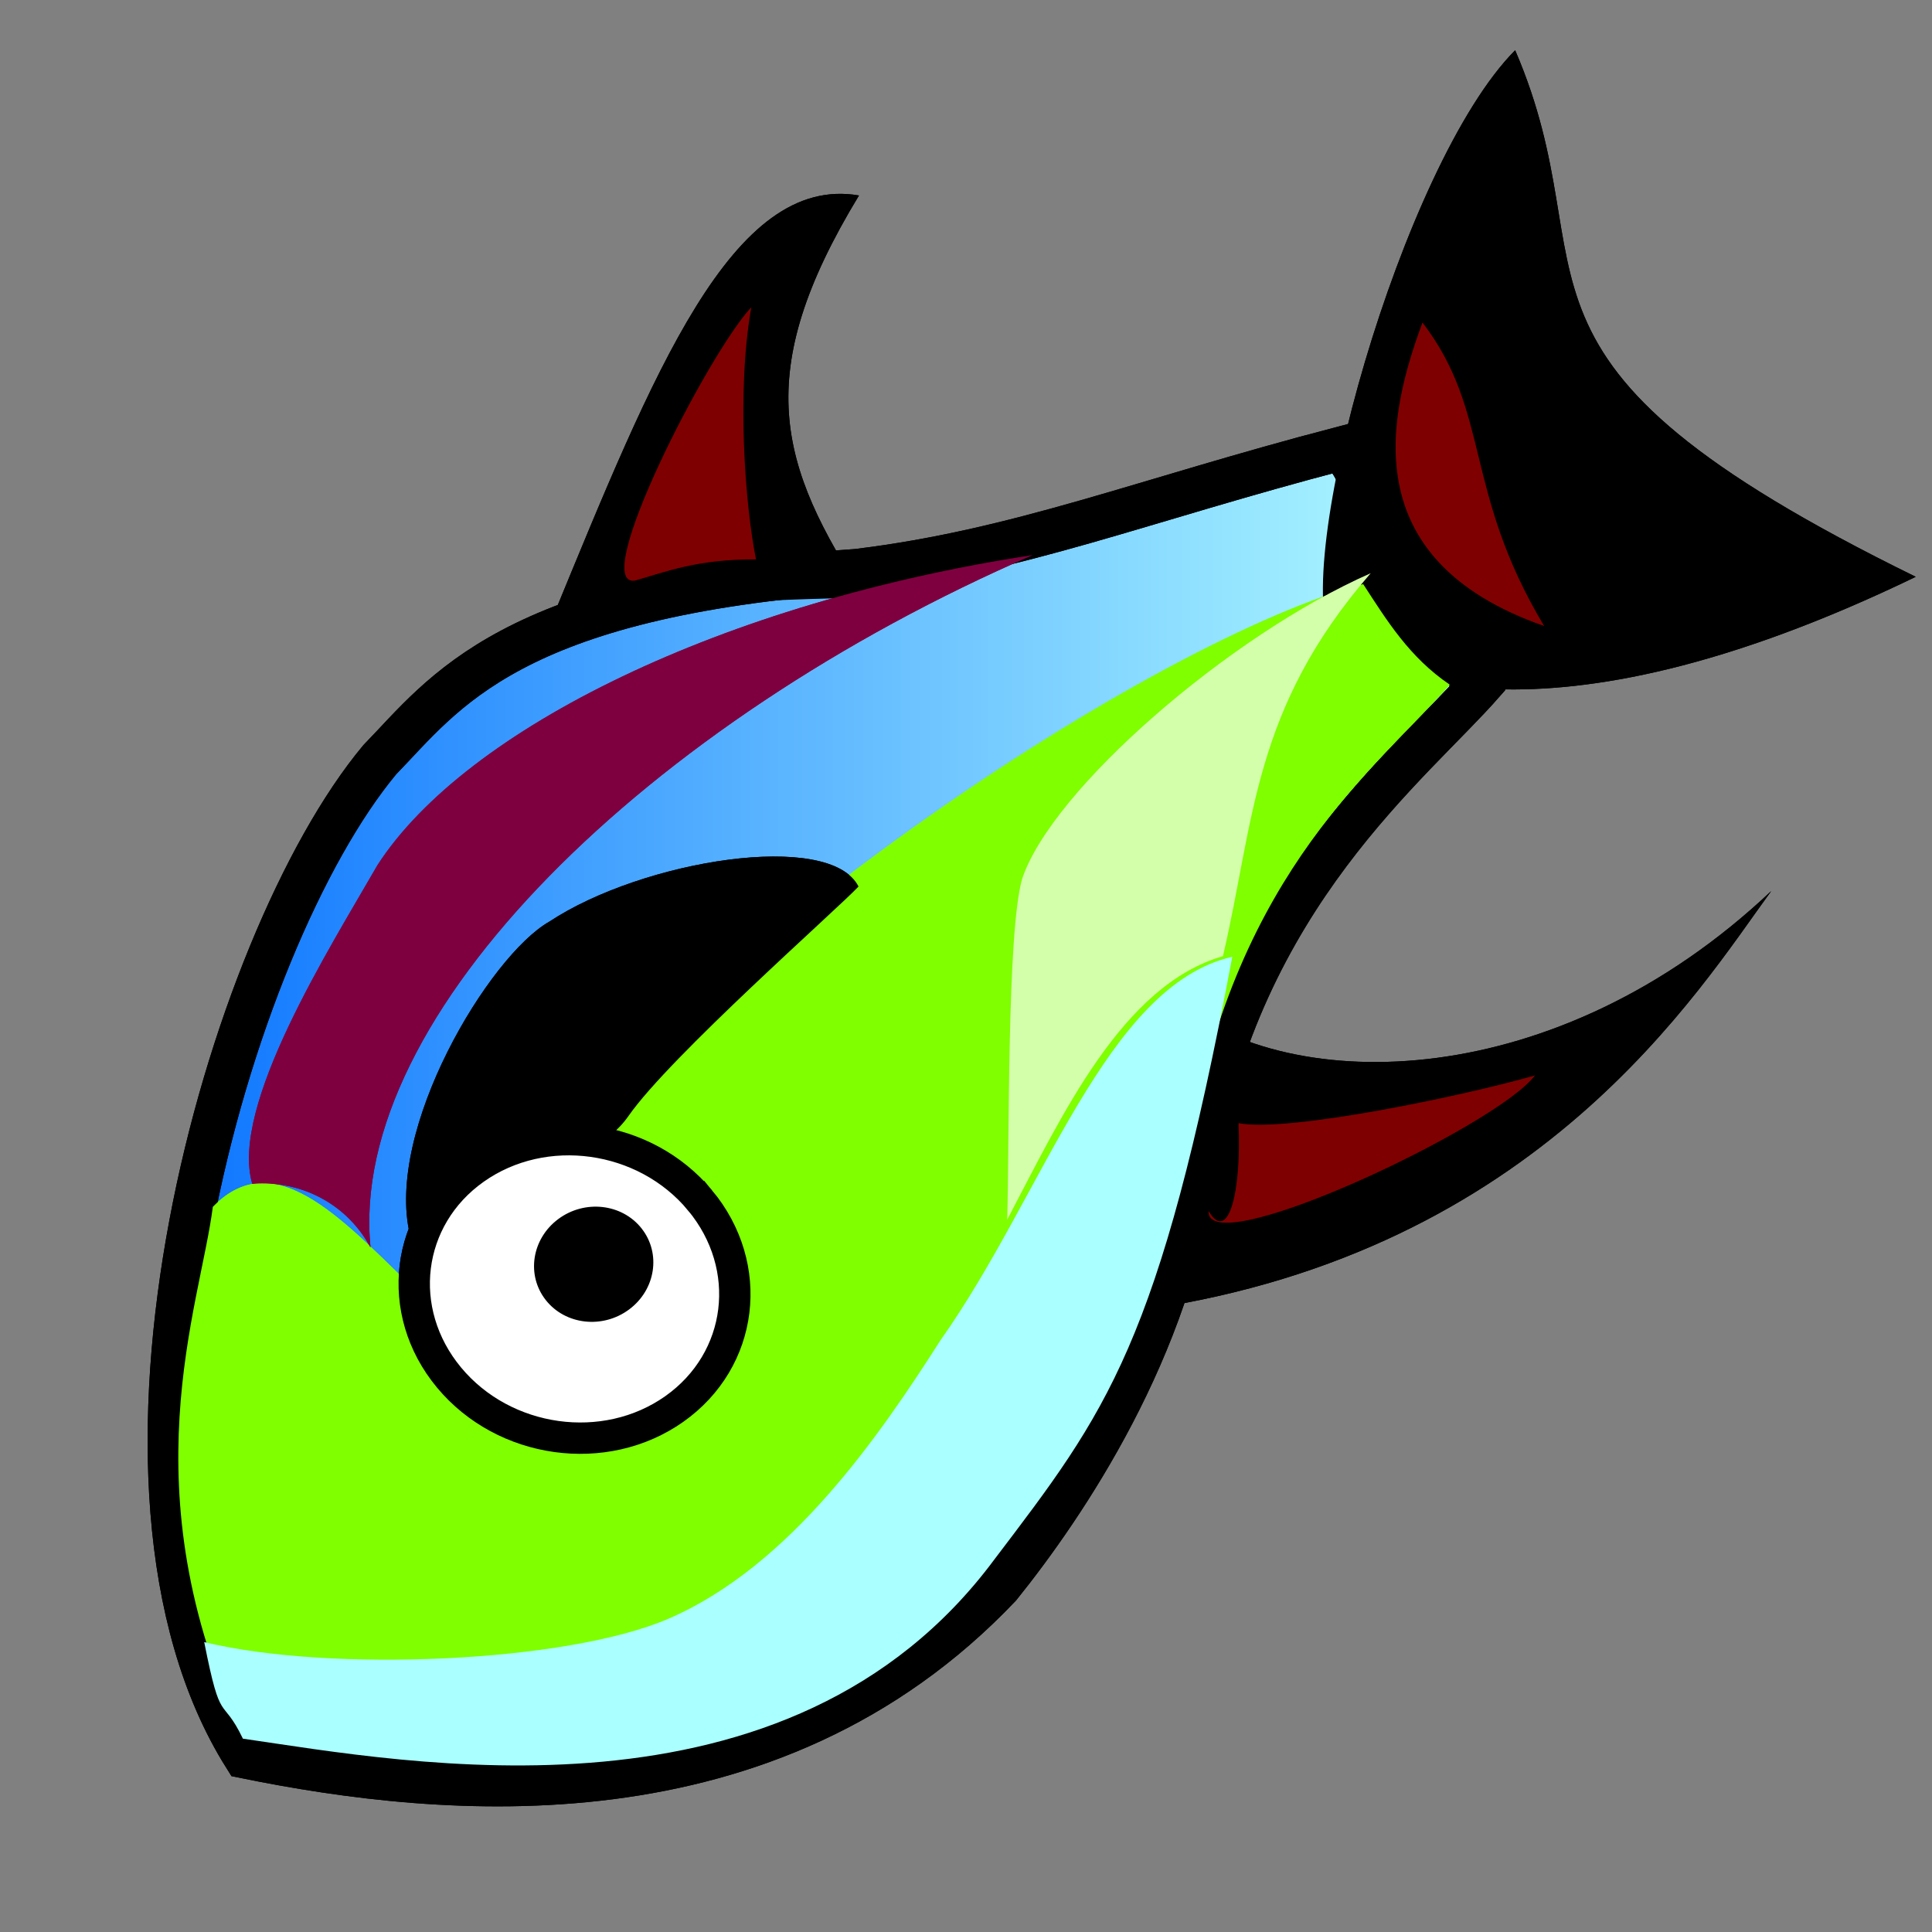 <?xml version="1.0"?><svg width="437.5" height="437.5" xmlns="http://www.w3.org/2000/svg" xmlns:xlink="http://www.w3.org/1999/xlink">
 <rect width="100%" height="100%" fill="#808080" stroke="none"/>
 <title>Fish</title>
 <defs>
  <linearGradient id="linearGradient590">
   <stop stop-color="#ff0000" offset="0" id="stop591"/>
   <stop stop-color="#5d0000" offset="1" id="stop592"/>
  </linearGradient>
  <linearGradient id="linearGradient53">
   <stop stop-color="#faff00" offset="0" id="stop54"/>
   <stop stop-color="#daa700" offset="1" id="stop55"/>
  </linearGradient>
  <linearGradient id="linearGradient48">
   <stop stop-color="#006aff" offset="0" id="stop49"/>
   <stop stop-color="#b5ffff" offset="1" id="stop50"/>
  </linearGradient>
  <linearGradient y2="0" y1="0" xlink:href="#linearGradient48" x2="1" x1="0" id="linearGradient51"/>
  <linearGradient y2="0" y1="0" xlink:href="#linearGradient590" x2="1" x1="0" id="linearGradient52"/>
  <linearGradient y2="0" y1="0" xlink:href="#linearGradient53" x2="1" x1="0" id="linearGradient32"/>
  <linearGradient y2="0" y1="0" xlink:href="#linearGradient48" x2="1" x1="0" id="linearGradient33"/>
  <linearGradient y2="0" y1="0" xlink:href="#linearGradient590" x2="1" x1="0" id="linearGradient586"/>
  <linearGradient y2="0" y1="0" xlink:href="#linearGradient590" x2="1" x1="0" id="linearGradient591"/>
  <linearGradient y2="0" y1="0" xlink:href="#linearGradient53" x2="1" x1="0" id="linearGradient597"/>
  <linearGradient y2="0" y1="0" xlink:href="#linearGradient53" x2="1" x1="0" id="linearGradient598"/>
  <radialGradient xlink:href="#linearGradient590" r="0.546" id="radialGradient638" fy="0.461" fx="0.448" cy="0.461" cx="0.448"/>
  <radialGradient xlink:href="#linearGradient53" r="0.65" id="radialGradient640" gradientTransform="scale(1,1)" fy="0.883" fx="0.485" cy="0.883" cx="0.485"/>
 </defs>
 <g>
  <title>Layer 1</title>
  <path fill="#000000" fill-rule="evenodd" stroke-width="6.539" id="path633" d="m343.106,11.374c22.141,51.386 -10.582,69.601 90.714,119.244c-86.525,41.815 -122.346,20.914 -132.038,15.4c-10.014,-17.147 15.731,-108.887 41.323,-134.645z"/>
  <path fill="#000000" fill-rule="evenodd" stroke-width="7.907" stroke-linejoin="bevel" id="path636" d="m259.395,296.564c89.31,-13.239 125.142,-72.167 141.716,-94.81c-48.493,45.879 -108.484,46.628 -135.091,24.916c0.135,42.82 26.401,-20.463 -6.625,69.895z"/>
  <path fill="#000000" fill-rule="evenodd" stroke-width="7.907" stroke-linejoin="bevel" id="path634" d="m125.25,139.585c22.661,-55.037 40.512,-100.261 69.266,-95.32c-24.519,40.355 -18.253,61.008 1.421,91.138c-19.939,0.062 -56.557,2.319 -70.687,4.183z"/>
  <path fill="url(#linearGradient51)" fill-rule="evenodd" stroke="#000000" stroke-width="9.927" id="path580" d="m335.884,154.428c-34.327,-21.385 -18.799,-37.248 -32.197,-52.873c-45.066,11.776 -72.96,23.264 -109.645,27.715c-78.873,5.511 -93.481,27.81 -108.039,42.759c-34.56,41.467 -69.348,164 -30.513,225.74c45.162,9.198 118.751,16.273 170.84,-38.599c14.789,-18.362 38.995,-54.182 44.117,-95.041c10.295,-61.416 49.121,-91.034 65.437,-109.7z"/>
  <path fill="#7fff00" fill-rule="evenodd" stroke-width="7.907" id="path637" d="m328.295,155.038c-9.132,-6.183 -14.233,-14.51 -19.602,-22.767c-45.066,11.776 -156.927,82.235 -212.749,161.666c-17.239,-16.392 -33.193,-35.595 -47.751,-20.646c-2.933,22.915 -19.409,63.88 6.724,119.849c94.698,5.213 94.984,8.746 155.05,-57.441c24.657,-27.169 48.201,-17.447 59.417,-77.495c10.859,-61.279 42.596,-84.499 58.912,-103.166z"/>
  <path fill="#7f003f" fill-rule="evenodd" id="path596" d="m85.49,195.892c-10.824,18.859 -33.491,54.575 -28.371,72.177c11.878,-0.873 21.925,5.253 26.792,14.482c-5.317,-52.755 63.035,-119.14 149.947,-156.857c-70.006,10.654 -128.395,39.295 -148.368,70.197z"/>
  <path fill="#7f0000" id="path619" d="m347.598,243.528c-8.671,11.566 -74.639,42.599 -73.928,30.685c4.569,7.64 7.493,-4.671 6.789,-19.881c10.755,2.192 50.458,-6.025 67.139,-10.804z"/>
  <path fill="#7f0000" fill-rule="evenodd" id="path595" d="m349.673,141.762c-18.389,-30.684 -11.937,-48.286 -27.555,-68.73c-7.426,20.114 -16.088,53.488 27.555,68.73z"/>
  <path fill="#aaffff" fill-rule="evenodd" stroke-width="7.907" id="path639" d="m213.037,303.405c-13.807,21.603 -34.047,51.258 -61.715,63.174c-23.038,9.922 -76.637,12.171 -105.079,5.268c3.846,19.472 3.893,11.798 8.762,21.873c37.136,5.351 123.706,22.055 170.17,-40.582c25.457,-33.52 37.346,-48.501 53.876,-136.484c-28.596,6.594 -42.653,53.736 -66.013,86.752z"/>
  <path fill="#7f0000" id="path641" d="m170.136,69.571c-9.753,10.395 -36.835,63.296 -26.393,61.913c6.808,-1.914 14.044,-4.88 27.454,-4.815c-2.447,-12.096 -4.459,-37.943 -1.061,-57.098z"/>
  <path fill="black" id="path622" d="m92.867,279.772c-5.839,-23.957 17.956,-63.354 31.5,-71.05c21.211,-14.015 63.591,-20.751 70.045,-7.97c-4.741,5.08 -42.71,38.491 -52.073,51.932c-9.363,13.441 -30.291,10.307 -49.471,27.089z"/>
  <path fill="#ffffff" fill-rule="evenodd" stroke="#000000" stroke-width="7.099" id="path593" d="m158.511,271.799c12.479,15.013 9.876,36.173 -5.814,47.261c-15.69,11.088 -38.525,7.905 -51.004,-7.108c-12.479,-15.013 -9.875,-36.172 5.814,-47.26c15.69,-11.088 38.525,-7.906 51.003,7.108z"/>
  <path fill-rule="evenodd" id="path587" d="m145.295,278.19c4.44,5.646 3.179,13.849 -2.816,18.323c-5.996,4.473 -14.455,3.523 -18.895,-2.122c-4.44,-5.646 -3.179,-13.849 2.817,-18.323c5.996,-4.474 14.455,-3.523 18.895,2.122z"/>
  <path fill="#d4ffaa" fill-rule="evenodd" id="path642" d="m231.459,199.025c-3.479,12.233 -2.853,60.479 -3.382,77.164c12.47,-23.647 25.946,-53.017 48.861,-59.678c7.138,-30.436 6.604,-55.816 33.453,-86.703c-31.946,14.044 -72.183,48.922 -78.932,69.217z"/>
  <path id="svg_1" fill="#000000" fill-rule="evenodd" stroke-width="6.539" d="m343.106,11.374c22.141,51.386 -10.582,69.601 90.714,119.244c-86.525,41.815 -122.346,20.914 -132.038,15.4c-10.014,-17.147 15.731,-108.887 41.323,-134.645z"/>
  <path id="svg_2" fill="#000000" fill-rule="evenodd" stroke-width="7.907" stroke-linejoin="bevel" d="m259.395,296.564c89.31,-13.239 125.142,-72.167 141.716,-94.81c-48.493,45.879 -108.484,46.628 -135.091,24.916c0.135,42.82 26.401,-20.463 -6.625,69.895z"/>
  <path id="svg_3" fill="#000000" fill-rule="evenodd" stroke-width="7.907" stroke-linejoin="bevel" d="m125.25,139.585c22.661,-55.037 40.512,-100.261 69.266,-95.32c-24.519,40.355 -18.253,61.008 1.421,91.138c-19.939,0.062 -56.557,2.319 -70.687,4.183z"/>
  <path id="svg_4" fill="url(#linearGradient51)" fill-rule="evenodd" stroke="#000000" stroke-width="9.927" d="m335.884,154.428c-34.327,-21.385 -18.799,-37.248 -32.197,-52.873c-45.066,11.776 -72.96,23.264 -109.645,27.715c-78.873,5.511 -93.481,27.81 -108.039,42.759c-34.56,41.467 -69.348,164 -30.513,225.74c45.162,9.198 118.751,16.273 170.84,-38.599c14.789,-18.362 38.995,-54.182 44.117,-95.041c10.295,-61.416 49.121,-91.034 65.437,-109.7z"/>
  <path id="svg_5" fill="#7fff00" fill-rule="evenodd" stroke-width="7.907" d="m328.295,155.038c-9.132,-6.183 -14.233,-14.51 -19.602,-22.767c-45.066,11.776 -156.927,82.235 -212.749,161.666c-17.239,-16.392 -33.193,-35.595 -47.751,-20.646c-2.933,22.915 -19.409,63.88 6.724,119.849c94.698,5.213 94.984,8.746 155.05,-57.441c24.657,-27.169 48.201,-17.447 59.417,-77.495c10.859,-61.279 42.596,-84.499 58.912,-103.166z"/>
  <path id="svg_6" fill="#7f003f" fill-rule="evenodd" d="m85.49,195.892c-10.824,18.859 -33.491,54.575 -28.371,72.177c11.878,-0.873 21.925,5.253 26.792,14.482c-5.317,-52.755 63.035,-119.14 149.947,-156.857c-70.006,10.654 -128.395,39.295 -148.368,70.197z"/>
  <path id="svg_7" fill="#7f0000" d="m347.598,243.528c-8.671,11.566 -74.639,42.599 -73.928,30.685c4.569,7.64 7.493,-4.671 6.789,-19.881c10.755,2.192 50.458,-6.025 67.139,-10.804z"/>
  <path id="svg_8" fill="#7f0000" fill-rule="evenodd" d="m349.673,141.762c-18.389,-30.684 -11.937,-48.286 -27.555,-68.73c-7.426,20.114 -16.088,53.488 27.555,68.73z"/>
  <path id="svg_9" fill="#aaffff" fill-rule="evenodd" stroke-width="7.907" d="m213.037,303.405c-13.807,21.603 -34.047,51.258 -61.715,63.174c-23.038,9.922 -76.637,12.171 -105.079,5.268c3.846,19.472 3.893,11.798 8.762,21.873c37.136,5.351 123.706,22.055 170.17,-40.582c25.457,-33.52 37.346,-48.501 53.876,-136.484c-28.596,6.594 -42.653,53.736 -66.013,86.752z"/>
  <path id="svg_10" fill="#7f0000" d="m170.136,69.571c-9.753,10.395 -36.835,63.296 -26.393,61.913c6.808,-1.914 14.044,-4.88 27.454,-4.815c-2.447,-12.096 -4.459,-37.943 -1.061,-57.098z"/>
  <path id="svg_11" fill="black" d="m92.867,279.772c-5.839,-23.957 17.956,-63.354 31.5,-71.05c21.211,-14.015 63.591,-20.751 70.045,-7.97c-4.741,5.08 -42.71,38.491 -52.073,51.932c-9.363,13.441 -30.291,10.307 -49.471,27.089z"/>
  <path id="svg_12" fill="#ffffff" fill-rule="evenodd" stroke="#000000" stroke-width="7.099" d="m158.511,271.799c12.479,15.013 9.876,36.173 -5.814,47.261c-15.69,11.088 -38.525,7.905 -51.004,-7.108c-12.479,-15.013 -9.875,-36.172 5.814,-47.26c15.69,-11.088 38.525,-7.906 51.003,7.108z"/>
  <path id="svg_13" fill-rule="evenodd" d="m145.295,278.19c4.44,5.646 3.179,13.849 -2.816,18.323c-5.996,4.473 -14.455,3.523 -18.895,-2.122c-4.44,-5.646 -3.179,-13.849 2.817,-18.323c5.996,-4.474 14.455,-3.523 18.895,2.122z"/>
  <path id="svg_14" fill="#d4ffaa" fill-rule="evenodd" d="m231.459,199.025c-3.479,12.233 -2.853,60.479 -3.382,77.164c12.47,-23.647 25.946,-53.017 48.861,-59.678c7.138,-30.436 6.604,-55.816 33.453,-86.703c-31.946,14.044 -72.183,48.922 -78.932,69.217z"/>
 </g>
</svg>
